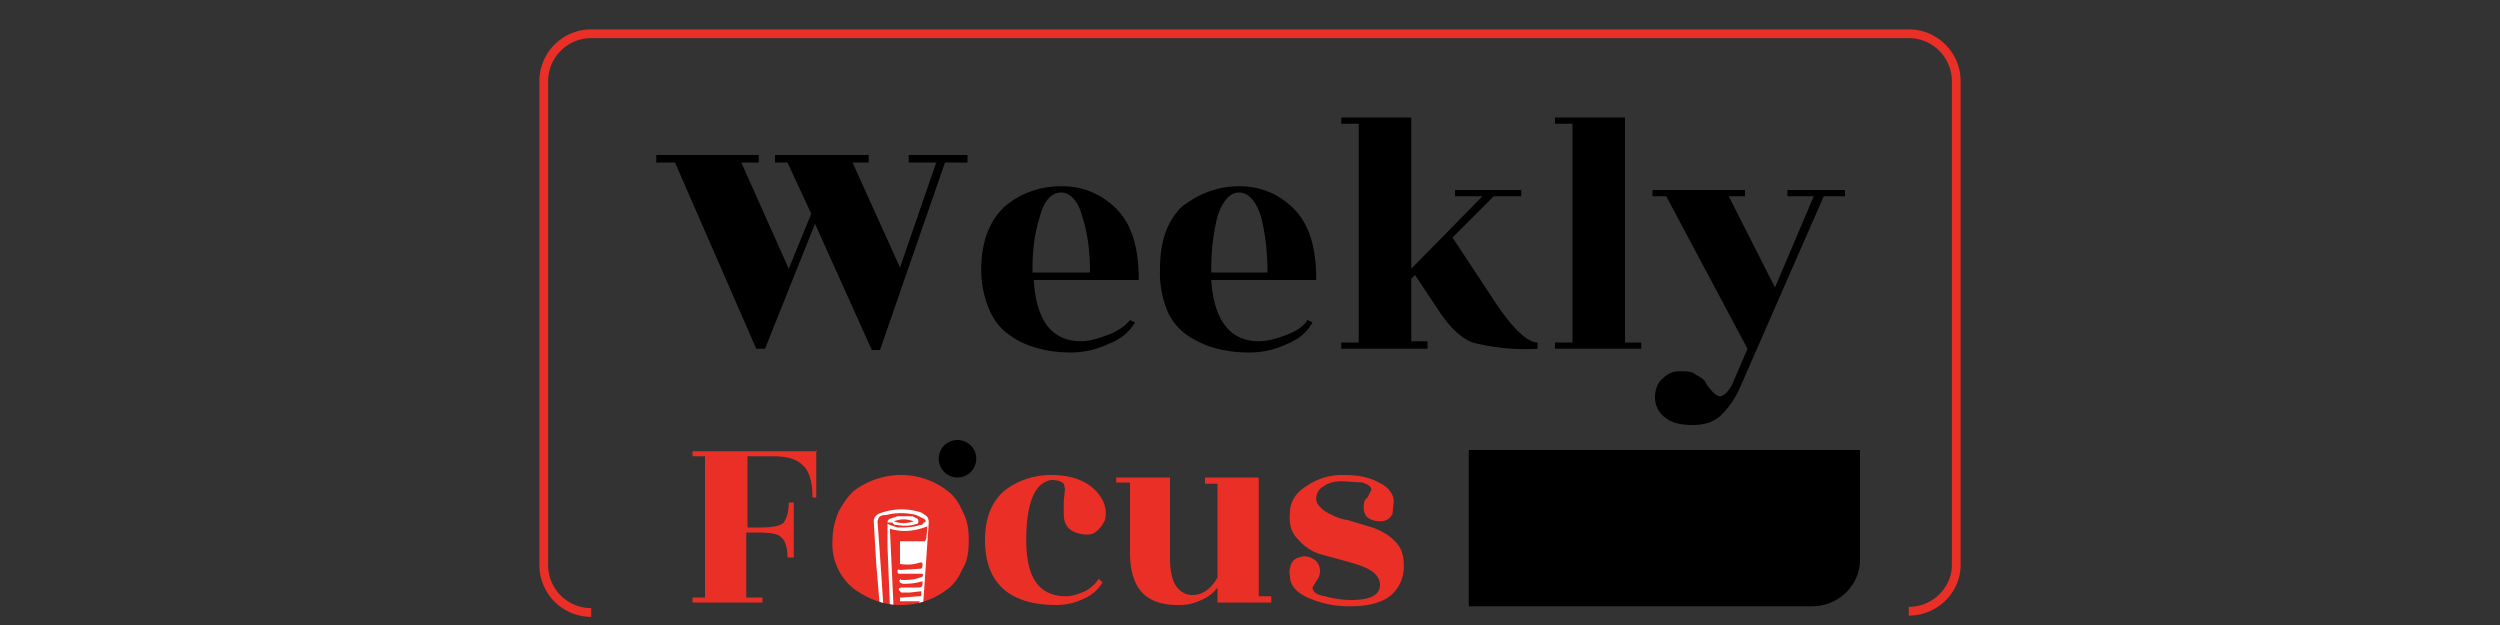 <svg version="1.1" id="Layer_1" xmlns="http://www.w3.org/2000/svg" xmlns:xlink="http://www.w3.org/1999/xlink" x="0" y="0" viewBox="0 0 200 50" xml:space="preserve"><rect x="0" y="0" width="200" height="50" fill="#333333" stroke="none"/><style>.st0{fill-rule:evenodd;clip-rule:evenodd}.st2{fill:#ea2f27}</style><path d="M52.5 13v-.6h8.2v.6h-1.4l3.8 8.5 1.8-4.4L63 13h-1v-.6h7.5v.6h-1.3l3.8 8.4 2.9-8.4h-2.2v-.6h4.7v.6h-1.8l-5.2 15h-.7l.1-.4-.1.3-4.5-10-4 10h-.7L54 13h-1.4zM91 22.4h-8.3c.2 3.2 1.4 4.9 3.8 4.9.6 0 1.3-.2 2.1-.5s1.4-.7 1.8-1.2l.4.2a4 4 0 0 1-2.1 1.7 7 7 0 0 1-3 .7c-.9 0-1.8-.1-2.5-.3-.8-.2-1.6-.5-2.3-1a4.6 4.6 0 0 1-1.7-2 8 8 0 0 1-.7-3.4c0-2.2.7-3.9 1.9-5 1.2-1 2.7-1.6 4.5-1.6a6 6 0 0 1 4.4 1.8c1.2 1.2 1.8 3 1.8 5.7zm-8.3-.6h4.5c0-1.7-.2-3.2-.6-4.4-.3-1.3-1-2-1.7-2-.8 0-1.4.7-1.7 1.9-.4 1.2-.6 2.6-.6 4.2v.3zm22.6.6h-8.4c.2 3.2 1.5 4.9 3.8 4.9.7 0 1.4-.2 2.2-.5.8-.3 1.4-.7 1.7-1.2l.4.2c-.4.7-1 1.3-2 1.7a7 7 0 0 1-3 .7c-1 0-1.8-.1-2.6-.3-.8-.2-1.5-.5-2.3-1a4.6 4.6 0 0 1-1.7-2 8 8 0 0 1-.6-3.4c0-2.2.6-3.9 1.8-5 1.3-1 2.8-1.6 4.5-1.6a6 6 0 0 1 4.4 1.8c1.2 1.2 1.8 3 1.8 5.7zm-8.4-.6h4.5c0-1.7-.2-3.2-.5-4.4-.4-1.3-1-2-1.8-2-.7 0-1.3.7-1.7 1.9-.3 1.2-.5 2.6-.5 4.2v.3zm26.1 5.6v.5a17 17 0 0 1-5.2-.5c-1-.4-1.9-1.3-2.8-2.7l-1.8-2.7-.3.3v5h1.3v.6h-6.9v-.5h1.4V9.9h-1.4v-.5h5.6v12.1l5.7-5.8h-2.2v-.5h5.3v.5h-2.2l-3.3 3.3 3.3 5c1.5 2.3 2.7 3.4 3.5 3.4zm7 0h1.3v.5h-6.9v-.5h1.4V9.9h-1.4v-.5h5.6v18zm7.6 5.9c-.6.5-1.3.7-2.2.7-1 0-1.7-.2-2.2-.6a2 2 0 0 1-.8-1.6c0-.6.2-1.2.6-1.5.4-.4.8-.6 1.4-.6.5 0 1 0 1.3.3.4.2.7.4.8.7.4.6.8 1 1.1 1s.7-.4 1-1l1.2-2.8-6.5-12.2h-1.1v-.5h7.4v.5h-1.3L142 23l3.1-7.3H143v-.5h4.6v.5h-1.7L139.2 31a7 7 0 0 1-1.6 2.3z" class="dark:fill-white"/><path class="st0 dark:fill-white" d="M76.6 35.2a1.5 1.5 0 1 1 0 3 1.5 1.5 0 0 1 0-3"/><path d="M47.3 49a3.8 3.8 0 0 1-3.8-3.7V6.5c0-2.1 1.7-3.8 3.8-3.8h105.4c2.1 0 3.8 1.7 3.8 3.8v38.7c0 2-1.7 3.7-3.8 3.7" fill-rule="evenodd" clip-rule="evenodd" fill="none" stroke="#ea2f27" stroke-width=".7" stroke-miterlimit="10"/><path class="st2 dark:fill-white" d="M65.3 36v3.8H65c0-1.3-.3-2.2-.8-2.6-.5-.5-1.3-.7-2.4-.7h-2v5.7h.9c1 0 1.7-.1 2-.4.2-.3.4-.8.4-1.6h.4v4.4H63c0-.8-.2-1.4-.5-1.6-.2-.3-.9-.4-2-.4h-.8v5.2H61v.4h-5.6v-.4h1V36.5h-1v-.4h10zM72 48.4c-1.3 0-2.6-.5-3.7-1.3a4.6 4.6 0 0 1-1.7-3.9c0-.8.2-1.6.5-2.3.4-.7.8-1.3 1.3-1.7a6.3 6.3 0 0 1 3.7-1.2 6 6 0 0 1 3.6 1.2c.6.4 1 1 1.3 1.7.4.7.5 1.5.5 2.3 0 .9-.1 1.7-.5 2.3-.3.7-.7 1.3-1.3 1.7a6 6 0 0 1-3.7 1.2zm-1.6-1.5c.3.7.9 1 1.7 1 .7 0 1.3-.3 1.6-1 .4-.8.5-2 .5-3.7 0-1.7-.1-2.9-.5-3.7-.3-.7-.9-1-1.6-1-.8 0-1.4.3-1.7 1-.3.8-.5 2-.5 3.7s.2 3 .5 3.7zm8.4-3.7c0-1.7.5-3 1.5-3.9 1-.8 2.3-1.3 3.8-1.3s2.7.4 3.5 1.2c.7.7 1 1.5.8 2.4-.2.4-.4.7-.8 1-.3.2-.7.2-1.2.1-.9-.2-1.3-.7-1.3-1.6v-1l.1-1-.1-.4c-.2-.2-.5-.3-1-.3-1.3.2-2 1.8-2 4.8s1 4.5 3.2 4.5c.5 0 1-.2 1.5-.4a3 3 0 0 0 1.1-1l.3.3c-.3.5-.8 1-1.5 1.3a5 5 0 0 1-2.2.5c-3.8 0-5.7-1.8-5.7-5.2zm18.6 5V47a3 3 0 0 1-1.3 1 4 4 0 0 1-1.9.4c-2.6 0-3.8-1.4-3.8-4.2v-5.6h-1.1v-.4h4.3v6.5c0 1 .2 1.8.5 2.2.3.4.7.7 1.3.7.8 0 1.5-.5 2-1.4v-7.5h-1v-.5h4.3v9.5h1v.5h-4.3zm10.7-.2c1.5 0 2.3-.4 2.3-1.2 0-.5-.3-.9-.8-1.2-.5-.3-1.2-.5-1.9-.7l-2.2-.6a4 4 0 0 1-1.7-1.2c-.5-.5-.7-1.2-.6-2.1 0-.9.5-1.6 1.3-2.1a5 5 0 0 1 3-.9c1.2 0 2.1.2 2.8.6.7.3 1.2.9 1.2 1.5l-.1 1c-.2.4-.5.6-1 .6-.4 0-.7-.1-1-.3a1 1 0 0 1-.3-.8c0-.3 0-.6.3-.8l.3-.6c0-.3-.2-.4-.7-.6l-1.6-.1c-.6 0-1.1.1-1.5.4-.4.2-.6.6-.6 1s.3.7.7 1c.5.3 1.1.6 1.8.7l2 .6c.8.3 1.3.6 1.8 1.1.5.5.7 1.1.7 1.9a3 3 0 0 1-1 2.4c-.7.6-1.8.9-3.2.9a8 8 0 0 1-3.5-.7c-.9-.4-1.4-1-1.4-1.7-.1-.4 0-.7.1-1 .2-.4.5-.5 1-.6.3 0 .7.1 1 .4.2.2.3.5.3.8 0 .3-.1.5-.3.8l-.3.5c0 .3.3.6 1 .7a8 8 0 0 0 2.1.3z"/><path class="st2 dark:fill-white" d="m71.8 38.1-2 .7-1.6 4 1.8 5 1.6.4s1.4.1 1.6 0c.3 0 1.8-2.2 1.8-2.2l1.2-4.3-1.1-2.1L72 38h-.2z"/><defs><path id="SVGID_1_" d="M72 48.4c-1.3 0-2.6-.5-3.7-1.3a4.6 4.6 0 0 1-1.7-3.9c0-.8.2-1.6.5-2.3.4-.7.8-1.3 1.3-1.7a6.3 6.3 0 0 1 3.7-1.2 6 6 0 0 1 3.6 1.2c.6.4 1 1 1.3 1.7.4.7.5 1.5.5 2.3 0 .9-.1 1.7-.5 2.3-.3.7-.7 1.3-1.3 1.7a6 6 0 0 1-3.7 1.2z"/></defs><clipPath id="SVGID_00000039852863670250230450000013576378008300968890_"><use xlink:href="#SVGID_1_" overflow="visible"/></clipPath><g clip-path="url(#SVGID_00000039852863670250230450000013576378008300968890_)"><path class="dark:fill-white" d="M73.8 46.5a5 5 0 0 1-1.6.2l-.2-.1s-.1-.2 0-.2c0-.1 0-.1.1 0 .5 0 1 0 1.5-.2.2 0 .3-.2.2-.3 0-.1 0 0 0 0H72c-.1 0-.2 0-.2-.2 0-.1.1-.2.2-.1l1.6-.1c.2 0 .2-.2.2-.3 0-.2 0-.2-.2-.2-.6.2-1.1.2-1.7.1h.1v-1.8h2l.1-.2.1-1c-1 .4-2 .5-3 .2v.2l.3 6.4v.9c-.1 0-.3 0-.3-.2v-.9l-.2-5v-1.8c0-.2 0-.3.2-.4l.6-.2H73l.4.2c.1.1.1.3 0 .4l-.4.1a3 3 0 0 1-1.2 0c-.2 0-.3 0-.4-.2H71v.1l.2.1.6.2c.6 0 1.2 0 1.8-.2.1 0 .2 0 .3-.2.2 0 .2-.2 0-.3l-.6-.3c-.8-.2-1.6-.2-2.4 0-.2 0-.4 0-.6.2l-.1.3a551 551 0 0 1 .5 7.3v.6l-.2-.1-.1-.8-.3-3.6-.2-3.4c0-.3.2-.5.4-.6a5 5 0 0 1 3.4-.1l.3.2c.2.1.3.3.3.6l-.5 7.3v.4c0 .2-.2.2-.3.2 0-.2-.1-.2-.2-.1h-1.2l-.2-.1c0-.2 0-.2.2-.2l1.3-.1s.2-.3.1-.4h-.1l-1.3.1-.2-.1v-.2h.2c.4 0 .9 0 1.3-.2l.2-.3H72v-.3h.2l1.3-.1c.2 0 .2 0 .2-.2v-.2l-.9.1h-.7l-.2-.2c0-.2.2-.2.3-.2h1.3c.2 0 .3-.1.3-.3v-.2zm-.7-4.8c-.6-.2-1-.2-1.6 0 .5.2 1 .2 1.6 0z" fill="#fff"/></g><path class="st0 dark:fill-white" d="M145 48.5h-27.5V36h31.3v8.8c0 2-1.7 3.7-3.8 3.7z"/></svg>
